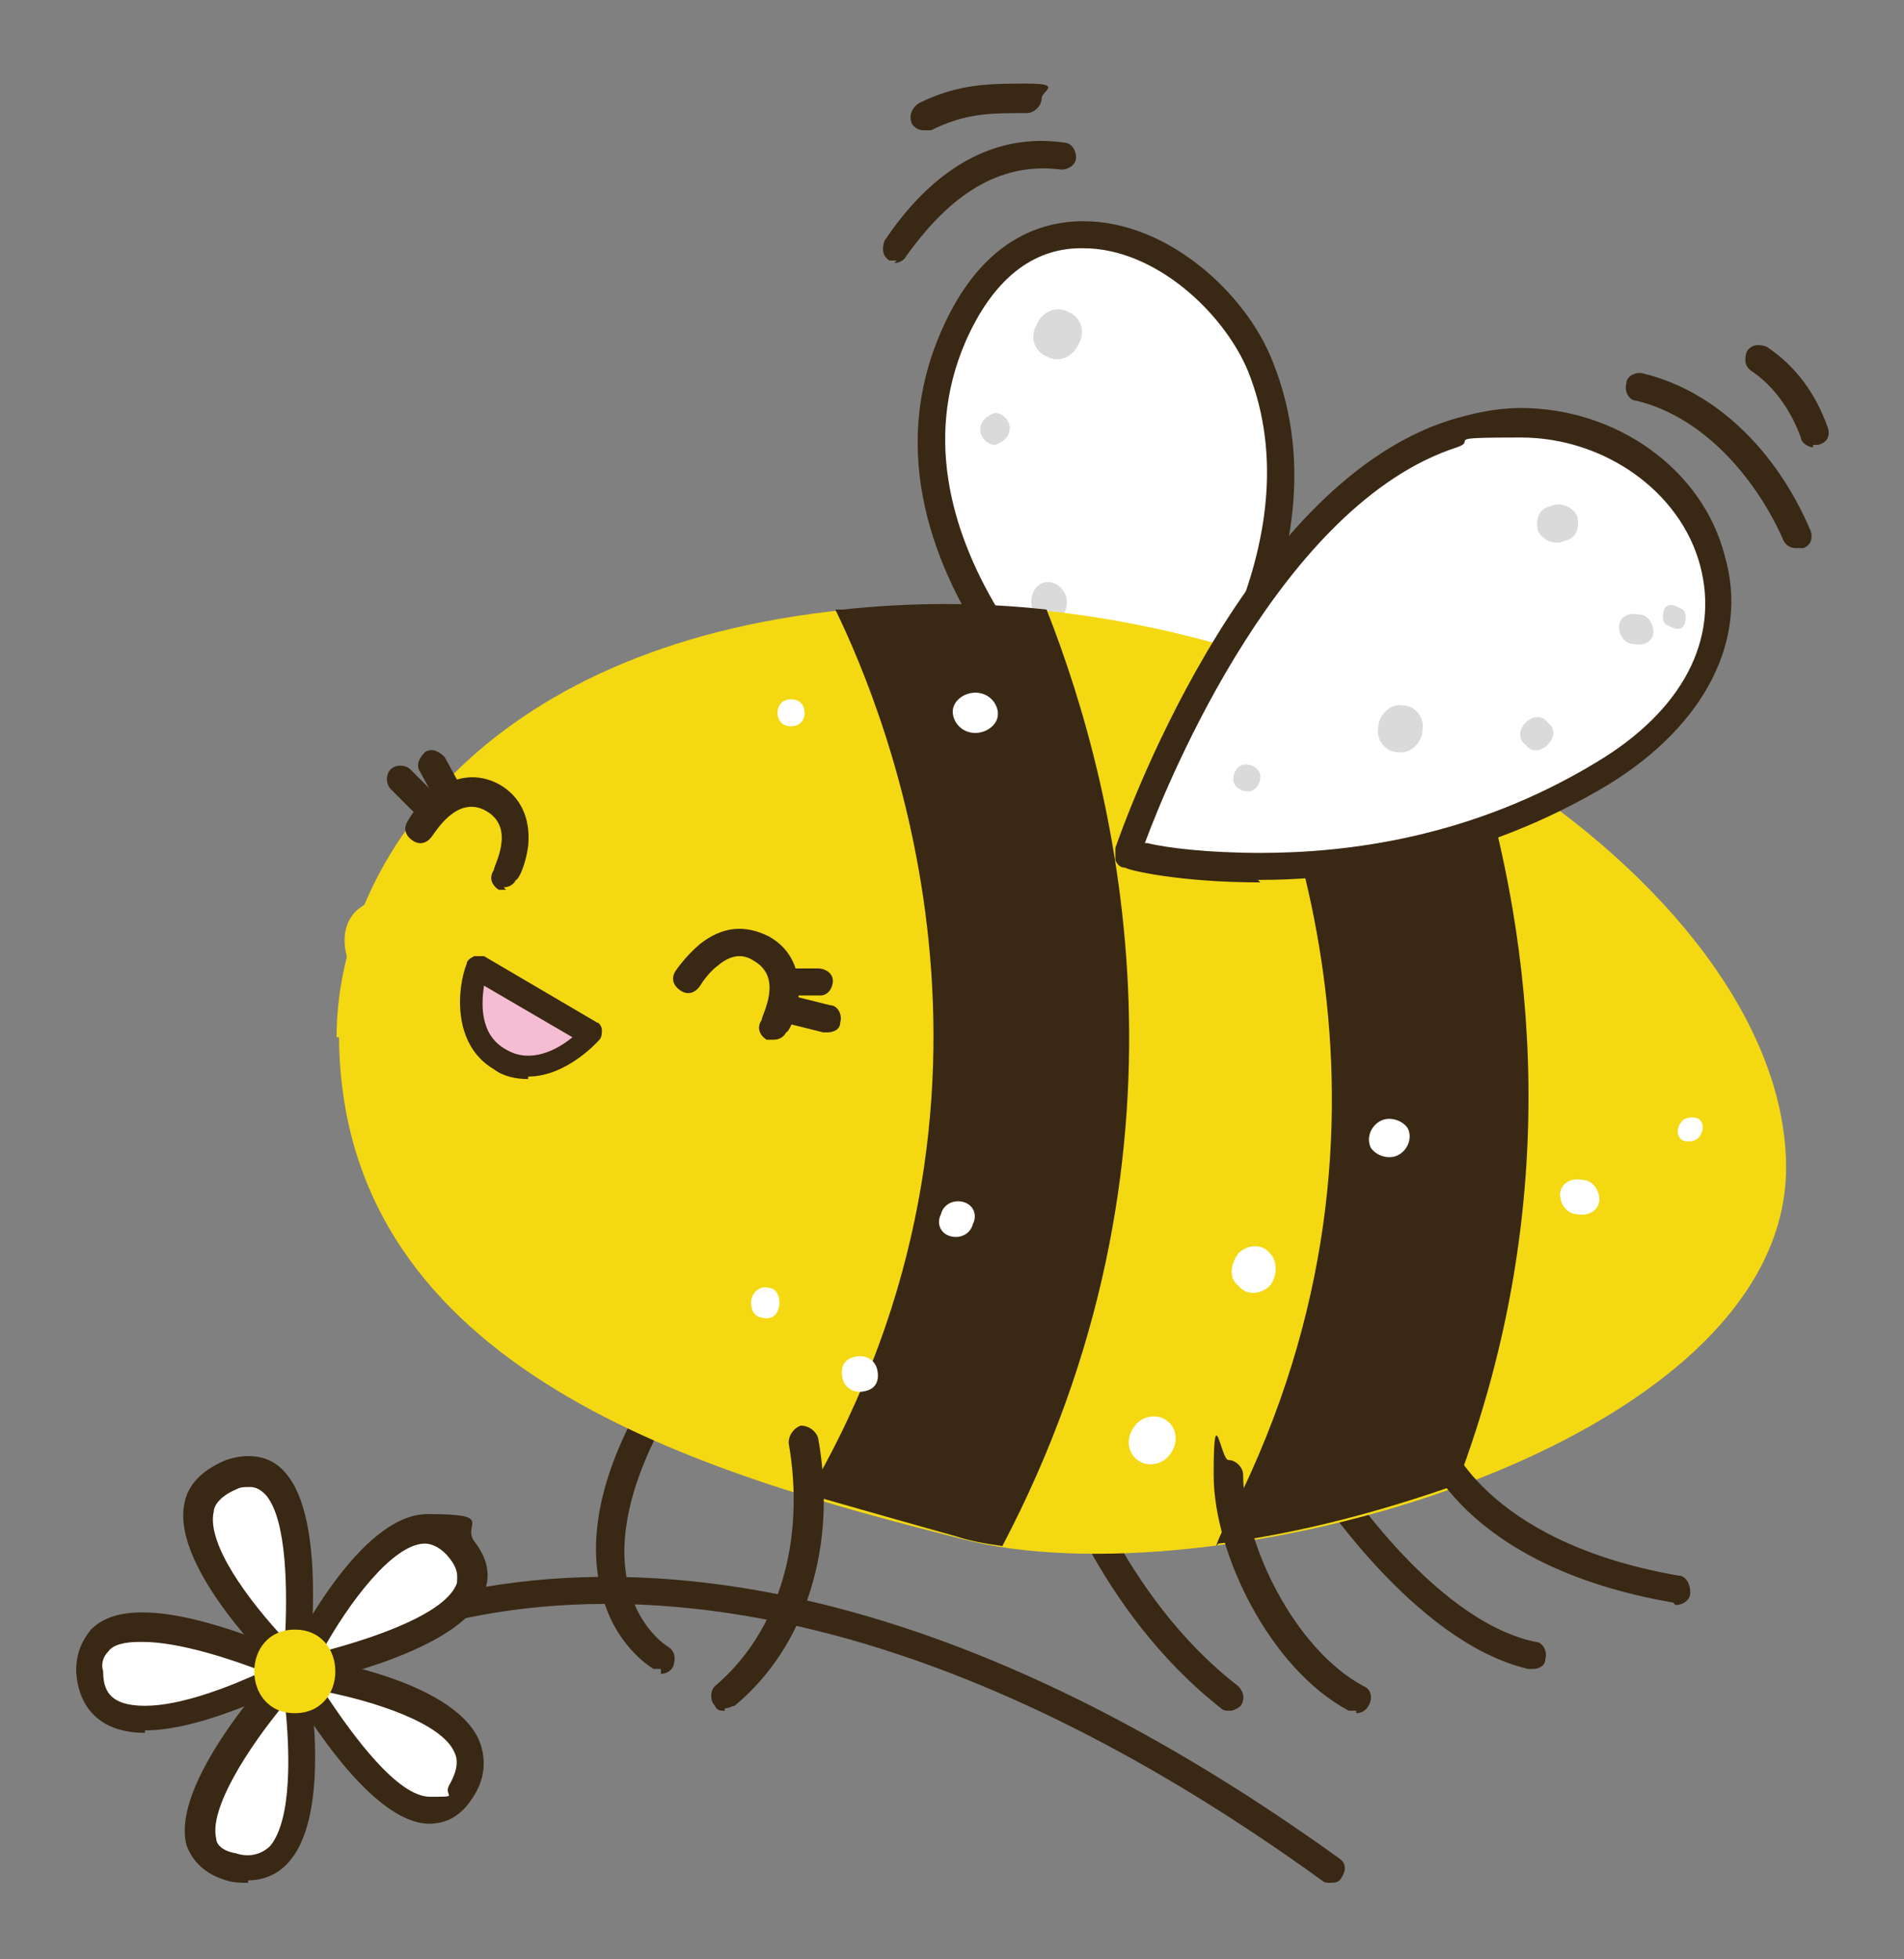 <?xml version="1.0" encoding="UTF-8"?>
<svg xmlns="http://www.w3.org/2000/svg" version="1.1" viewBox="0 0 77.5 79.7">
  <rect x="0" y="0" width="77.5" height="79.7" fill="#808080" stroke="none"/>
  <!-- Generator: Adobe Illustrator 29.6.1, SVG Export Plug-In . SVG Version: 2.1.1 Build 9)  -->
  <defs>
    <style>
      .st0 {
        fill: #dadada;
      }

      .st1 {
        fill: #fff;
      }

      .st2 {
        mix-blend-mode: soft-light;
      }

      .st3 {
        mix-blend-mode: multiply;
      }

      .st3, .st4 {
        fill: #f4d812;
      }

      .st5 {
        fill: #f6bcd4;
      }

      .st6 {
        isolation: isolate;
      }

      .st7 {
        fill: #392814;
      }
    </style>
  </defs>
  <g class="st6">
    <g id="Ebene_1">
      <g>
        <g>
          <g>
            <g>
              <g>
                <path class="st1" d="M46.5,32.4s-11.9-9-7.7-18.6c3.3-7.5,10.6-3.4,12.5,1.2,3.4,8.4-4.7,17.4-4.7,17.4Z"/>
                <path class="st7" d="M46.5,32.9c-.1,0-.2,0-.3-.1-.5-.4-12.2-9.4-7.9-19.3,1.6-3.7,4-4.5,5.8-4.5,3.4,0,6.6,2.9,7.7,5.7,3.5,8.7-4.5,17.6-4.8,18-.1.1-.3.2-.4.2ZM44,10.1c-2,0-3.6,1.3-4.7,3.8-3.5,8.1,5.1,15.9,7.2,17.6,1.5-1.8,7.1-9.4,4.3-16.4-1-2.4-3.8-5-6.7-5Z"/>
              </g>
              <g>
                <path class="st0" d="M40.5,18.1c-.3,0-.6-.3-.6-.6,0-.4.3-.6.6-.7.3,0,.6.3.6.6,0,.4-.3.6-.6.7Z"/>
                <path class="st0" d="M43.5,12.7c.5.2.7.8.4,1.3-.2.5-.8.8-1.3.5-.5-.2-.7-.8-.4-1.3.2-.5.8-.8,1.3-.5Z"/>
                <path class="st0" d="M42.5,23.7c.4-.1.8.2.9.6.1.4-.1.9-.5,1-.4.1-.8-.2-.9-.6-.1-.4.1-.9.5-1Z"/>
              </g>
            </g>
            <g>
              <path class="st7" d="M50,69.6c-.1,0-.2,0-.3-.1-5.1-4-7-10.1-7.1-10.4,0-.3,0-.6.4-.7.3,0,.6,0,.7.4,0,0,1.9,6.1,6.7,9.8.2.2.3.5.1.8-.1.1-.3.2-.4.2Z"/>
              <path class="st7" d="M62.3,67.9s0,0-.1,0c-4.7-1.1-8.7-7.4-8.9-7.6-.2-.3,0-.6.2-.8.3-.2.6,0,.8.2,0,0,3.9,6.2,8.2,7.1.3,0,.5.4.4.7,0,.3-.3.4-.5.4Z"/>
              <path class="st7" d="M26.9,67.9c0,0-.2,0-.3,0,0,0-1.4-.8-2-2.7-.8-2.4-.2-5.4,1.9-8.8.2-.3.5-.4.8-.2.3.2.4.5.2.8-4.4,7.3-.5,9.9-.3,10,.3.2.3.5.2.8-.1.2-.3.3-.5.3Z"/>
            </g>
            <g>
              <path class="st4" d="M13.7,42.2c0-6.8,5.7-15.9,20.8-17.4,19.3-1.9,38.2,11.3,38.2,22.7s-23.4,17.8-33.6,15.1c-10.2-2.6-25.2-6.7-25.3-20.4Z"/>
              <g>
                <path class="st7" d="M34.4,24.8c-.1,0-.3,0-.4,0,2.1,4.3,8.4,19.7-1.1,36,2.1.6,4.2,1.2,6,1.7.6.2,1.2.3,1.9.4,8.3-15.8,4.8-30.5,1.8-38.1-2.7-.3-5.5-.3-8.3,0Z"/>
                <path class="st7" d="M49.6,62.8c3.2-.4,6.6-1.3,9.7-2.4,4.4-11.6,3.1-22.1.8-29.6-3.1-1.9-6.7-3.4-10.5-4.5,2.8,5.3,8.7,19.8.2,35.9-.1.2-.2.4-.3.7Z"/>
              </g>
            </g>
            <g>
              <path class="st7" d="M29.5,69.6c-.2,0-.3,0-.4-.2-.2-.2-.2-.6,0-.8,2.6-2.2,3.7-5.9,3-9.9,0-.3.2-.6.5-.7.3,0,.6.2.7.5.8,4.4-.5,8.5-3.4,10.9-.1,0-.2.1-.4.1Z"/>
              <path class="st7" d="M55.2,69.6c0,0-.2,0-.3,0-3.2-1.7-5.5-6.4-5.5-9.6s.3-.6.6-.6.6.3.6.6c0,2.8,2.1,7.1,4.9,8.6.3.1.4.5.2.8-.1.2-.3.3-.5.3Z"/>
              <path class="st7" d="M68.1,65.2s0,0,0,0c-8.7-1.5-10.2-6.3-10.3-6.5,0-.3,0-.6.4-.7.3,0,.6,0,.7.4h0s1.4,4.3,9.4,5.7c.3,0,.5.3.5.7,0,.3-.3.5-.6.5Z"/>
            </g>
            <g>
              <g>
                <path class="st3" d="M29.4,46.6c-.4.9-1.7,1.3-3,.8-1.3-.5-2-1.7-1.7-2.6.4-.9,1.7-1.3,3-.8,1.3.5,2,1.7,1.7,2.6Z"/>
                <path class="st3" d="M17.7,40.8c-.8.6-2.1.3-3-.8-.9-1.1-.9-2.5,0-3.1.8-.6,2.1-.3,3,.8.9,1.1.9,2.5.1,3.1Z"/>
              </g>
              <g>
                <g>
                  <path class="st7" d="M20.6,36.2c0,0-.2,0-.3,0-.3-.2-.4-.5-.2-.8,0-.2.9-1.7-.3-2.4-1.2-.7-2.1.9-2.2,1-.2.3-.5.4-.8.2-.3-.2-.4-.5-.2-.8.5-.9,2-2.4,3.7-1.5.9.5,1.3,1.4,1.2,2.5-.1.8-.4,1.4-.5,1.4-.1.2-.3.3-.5.3Z"/>
                  <path class="st7" d="M17.5,33.5c-.1,0-.3,0-.4-.2l-1.2-1.2c-.2-.2-.2-.6,0-.8.2-.2.6-.2.8,0l1.2,1.2c.2.2.2.6,0,.8-.1.1-.3.2-.4.2Z"/>
                  <path class="st7" d="M18.2,32.8c-.2,0-.4-.1-.5-.3l-.6-1.1c-.2-.3,0-.6.2-.8.3-.2.6,0,.8.2l.6,1.1c.2.3,0,.6-.2.8,0,0-.2,0-.3,0Z"/>
                </g>
                <g>
                  <path class="st7" d="M31.5,42.3c0,0-.2,0-.3,0-.3-.2-.4-.5-.2-.8,0-.2.9-1.7-.3-2.4-.3-.2-.8-.4-1.5.2-.4.3-.7.8-.7.8-.2.3-.5.4-.8.2-.3-.2-.4-.5-.2-.8,0,0,.4-.6,1-1.1.9-.7,1.8-.8,2.8-.3.9.5,1.3,1.4,1.2,2.5-.1.8-.4,1.4-.5,1.4-.1.2-.3.3-.5.3Z"/>
                  <path class="st7" d="M33.6,42s0,0-.1,0l-1.6-.4c-.3,0-.5-.4-.4-.7,0-.3.4-.5.7-.4l1.6.4c.3,0,.5.4.4.7,0,.3-.3.4-.5.4Z"/>
                  <path class="st7" d="M32.2,40.5c-.3,0-.6-.2-.6-.5,0-.3.2-.6.5-.6h1.2c.3,0,.6.2.6.5,0,.3-.2.6-.5.6h-1.2s0,0,0,0Z"/>
                </g>
              </g>
              <g>
                <path class="st5" d="M24,42.1s-1.8,2.1-3.7,1c-1.9-1.1-.9-3.7-.9-3.7l4.6,2.7Z"/>
                <path class="st7" d="M21.5,43.9c-.5,0-1-.1-1.4-.4-1.7-1-1.5-3.3-1.1-4.3,0-.1.1-.2.3-.3.1,0,.3,0,.4,0l4.6,2.7c.1,0,.2.2.2.3,0,.1,0,.3-.1.4,0,0-1.3,1.5-2.9,1.5ZM19.7,40.1c-.1.7-.2,2,.9,2.6,1,.6,2.1,0,2.7-.5l-3.6-2.1Z"/>
              </g>
            </g>
            <g class="st2">
              <path class="st1" d="M31,53.6c-.3,0-.5-.4-.4-.8.1-.3.4-.5.7-.4.3,0,.5.4.4.8s-.4.5-.7.4Z"/>
              <path class="st1" d="M34.8,55.2c.4-.1.8.1.9.5.1.4,0,.8-.5.9-.4.1-.8-.1-.9-.5-.1-.4,0-.8.5-.9Z"/>
              <path class="st1" d="M39.2,48.9c.4.1.6.5.4.9-.1.4-.5.6-.9.5-.4-.1-.6-.5-.4-.9.1-.4.5-.6.9-.5Z"/>
              <path class="st1" d="M47.5,57.8c.4.3.5.9.1,1.4-.3.4-.9.5-1.3.2-.4-.3-.5-.9-.1-1.4.3-.4.9-.5,1.3-.2Z"/>
              <path class="st1" d="M50.4,52.3c-.4-.3-.3-.9,0-1.3.4-.4,1-.4,1.3,0,.3.3.3.9,0,1.3-.4.4-1,.4-1.3,0Z"/>
              <path class="st1" d="M65.1,48.8c0,.4-.4.7-.9.6-.4,0-.7-.4-.7-.8,0-.4.4-.7.9-.6.4,0,.7.4.7.8Z"/>
              <path class="st1" d="M57.3,45.9c.2.4,0,.9-.4,1.1-.4.2-.9,0-1.1-.3-.2-.4,0-.9.4-1.1.4-.2.9,0,1.1.3Z"/>
              <path class="st1" d="M69.1,45.5c.2.1.3.4.1.7-.1.2-.4.3-.7.2-.2-.1-.3-.4-.1-.7.1-.2.4-.3.7-.2Z"/>
              <path class="st1" d="M31.8,29.4c-.2-.2-.2-.6,0-.8.2-.2.6-.2.8,0,.2.2.2.6,0,.8-.2.2-.6.2-.8,0Z"/>
              <path class="st1" d="M40.6,29.2c-.1.4-.6.7-1.1.6-.5-.1-.8-.6-.7-1,.1-.4.6-.7,1.1-.6s.8.6.7,1Z"/>
            </g>
            <g>
              <g>
                <path class="st1" d="M46,34.8s4.9-14.4,13.3-17.1c8.4-2.7,16,7.8,6.1,13.8-9.5,5.8-19.4,3.3-19.4,3.3Z"/>
                <path class="st7" d="M51.3,35.9c-3.3,0-5.4-.5-5.5-.6-.2,0-.3-.1-.4-.3,0-.1,0-.3,0-.5.2-.6,5.1-14.7,13.6-17.4,1-.3,1.9-.5,2.9-.5,3.9,0,7.4,2.5,8.3,6,1,3.4-.8,6.9-4.7,9.3-5.3,3.2-10.7,3.9-14.3,3.9ZM46.7,34.3c.8.2,2.5.4,4.6.4,3.5,0,8.6-.6,13.7-3.7,3.5-2.1,5-5,4.2-8-.8-3-3.9-5.2-7.3-5.2s-1.7.1-2.6.4c-7.1,2.3-11.7,13.4-12.7,16.1Z"/>
              </g>
              <g>
                <path class="st0" d="M64.2,21c.1.4,0,.9-.5,1-.4.2-.9,0-1.1-.4-.1-.4,0-.9.5-1,.4-.2.9,0,1.1.4Z"/>
                <path class="st0" d="M67.3,25.7c0,.4-.4.6-.8.5-.4,0-.6-.4-.6-.7,0-.4.4-.6.8-.5.4,0,.6.4.6.7Z"/>
                <path class="st0" d="M57.1,28.7c.5,0,.9.5.8,1,0,.5-.5,1-1,.9-.5,0-.9-.5-.8-1,0-.5.5-1,1-.9Z"/>
                <path class="st0" d="M62.1,30.3c-.3-.2-.3-.6,0-.9.3-.3.7-.3.9,0,.3.2.3.6,0,.9-.3.3-.7.3-.9,0Z"/>
                <path class="st0" d="M67.8,24.7c.2-.2.5,0,.7.1.2.2.1.6,0,.7-.2.2-.5,0-.7-.1-.2-.2-.1-.6,0-.7Z"/>
                <path class="st0" d="M50.7,31.1c.3,0,.6.2.6.5,0,.3-.2.6-.5.6-.3,0-.6-.2-.6-.5,0-.3.2-.6.5-.6Z"/>
              </g>
            </g>
          </g>
          <g>
            <path class="st7" d="M36.5,10.6c-.1,0-.2,0-.3,0-.3-.2-.3-.5-.2-.8,1.4-2.1,3.8-4.5,7.3-4,.3,0,.5.3.5.6,0,.3-.3.5-.6.5-3-.4-5,1.7-6.3,3.5-.1.2-.3.3-.5.3Z"/>
            <path class="st7" d="M37.6,5.3c-.2,0-.4-.1-.5-.3-.1-.3,0-.6.3-.8,1.6-.8,2.9-.8,4.4-.8s.6.3.6.6-.3.6-.6.6c-1.5,0-2.5,0-3.9.7,0,0-.2,0-.3,0Z"/>
            <path class="st7" d="M73.1,22.3c-.2,0-.4-.1-.5-.3-1-2.3-3.1-5-6-5.7-.3,0-.5-.4-.4-.7,0-.3.4-.5.7-.4,2.9.7,5.4,3.1,6.8,6.4.1.3,0,.6-.3.7,0,0-.1,0-.2,0Z"/>
            <path class="st7" d="M73.8,18.2c-.2,0-.5-.2-.5-.4-.4-1.1-1.1-2.1-2-2.7-.3-.2-.3-.5-.2-.8.2-.3.5-.3.8-.2,1.2.8,2,1.9,2.5,3.3.1.3,0,.6-.4.7,0,0-.1,0-.2,0Z"/>
          </g>
        </g>
        <g>
          <path class="st7" d="M54.1,76.6c-.1,0-.2,0-.3-.1-26.3-19-41.3-8.2-41.4-8.1-.3.2-.6.1-.8-.1-.2-.2-.1-.6.1-.8.2-.1,15.7-11.4,42.8,8.1.3.2.3.5.1.8-.1.2-.3.2-.5.2Z"/>
          <g>
            <g>
              <path class="st1" d="M12,68s-8.2,4.4-8.4,0c-.2-4,8.4,0,8.4,0Z"/>
              <path class="st7" d="M5.9,70.5c-1.7,0-2.7-.9-2.8-2.5,0-.7.2-1.2.6-1.7.5-.5,1.2-.7,2.1-.7,2.6,0,6.3,1.8,6.5,1.8.2,0,.3.3.3.5,0,.2-.1.4-.3.5-.2,0-3.8,2-6.4,2ZM5.7,66.8c-.6,0-1.1.1-1.3.4-.2.2-.3.5-.2.8,0,.7.2,1.4,1.7,1.4s3.5-.8,4.8-1.4c-1.3-.5-3.4-1.2-4.9-1.2Z"/>
            </g>
            <g>
              <path class="st1" d="M12,68s1.7,9.2-2.6,8c-3.9-1.1,2.6-8,2.6-8Z"/>
              <path class="st7" d="M10.1,76.6c-.3,0-.6,0-.9-.1-1-.3-1.4-.9-1.6-1.4-.7-2.5,3.4-7,3.9-7.5.1-.2.4-.2.6-.2.2,0,.4.2.4.4.1.6,1,5.9-.7,7.9-.4.5-1,.8-1.7.8ZM11.6,69.3c-1.5,1.8-3.1,4.3-2.8,5.5,0,.2.2.5.8.6.6.2,1.1,0,1.4-.3.9-1.1.8-3.9.6-5.8Z"/>
            </g>
            <g>
              <path class="st1" d="M12,68s9.2,1.2,6.8,4.9c-2.2,3.3-6.8-4.9-6.8-4.9Z"/>
              <path class="st7" d="M17.5,74.2c-2.6,0-5.6-5.4-6-6-.1-.2,0-.4,0-.6.1-.2.3-.3.5-.2.7,0,6.4.9,7.5,3.4.2.5.4,1.4-.3,2.4-.6.9-1.3,1-1.8,1ZM13.1,68.7c1.3,2,3.1,4.4,4.4,4.4s.5,0,.8-.5c.4-.7.3-1.1.2-1.3-.5-1.2-3.3-2.1-5.4-2.5Z"/>
            </g>
            <g>
              <path class="st1" d="M12,68s4-8.4,6.8-4.9c2.5,3.1-6.8,4.9-6.8,4.9Z"/>
              <path class="st7" d="M12,68.5c-.2,0-.3,0-.4-.2-.1-.2-.2-.4,0-.6.3-.6,3-6.1,5.8-6.1s1.4.4,1.9,1.1c.7.9.6,1.6.4,2.1-.9,2.4-6.8,3.6-7.5,3.8,0,0,0,0-.1,0ZM17.3,62.8c-1.3,0-3.1,2.4-4.2,4.4,2.3-.6,5.1-1.6,5.5-2.8,0-.2.1-.5-.3-1-.3-.4-.7-.6-1-.6Z"/>
            </g>
            <g>
              <path class="st1" d="M12,68s-6.7-6.4-2.6-8c3.8-1.4,2.6,8,2.6,8Z"/>
              <path class="st7" d="M12,68.5c-.1,0-.3,0-.4-.2-.5-.5-4.6-4.5-4.1-7.1.1-.6.5-1.3,1.7-1.8.9-.3,1.8-.2,2.4.5,1.7,1.9,1,7.4,1,8,0,.2-.2.4-.4.5,0,0-.1,0-.2,0ZM10.1,60.5c-.2,0-.3,0-.5.1-.7.3-.9.7-.9.9-.3,1.3,1.4,3.6,2.9,5.2.1-1.9.1-4.9-.8-5.9-.2-.2-.4-.3-.6-.3Z"/>
            </g>
          </g>
          <path class="st4" d="M12,69.7c2.2,0,2.2-3.4,0-3.4s-2.2,3.4,0,3.4h0Z"/>
        </g>
      </g>
    </g>
  </g>
</svg>
